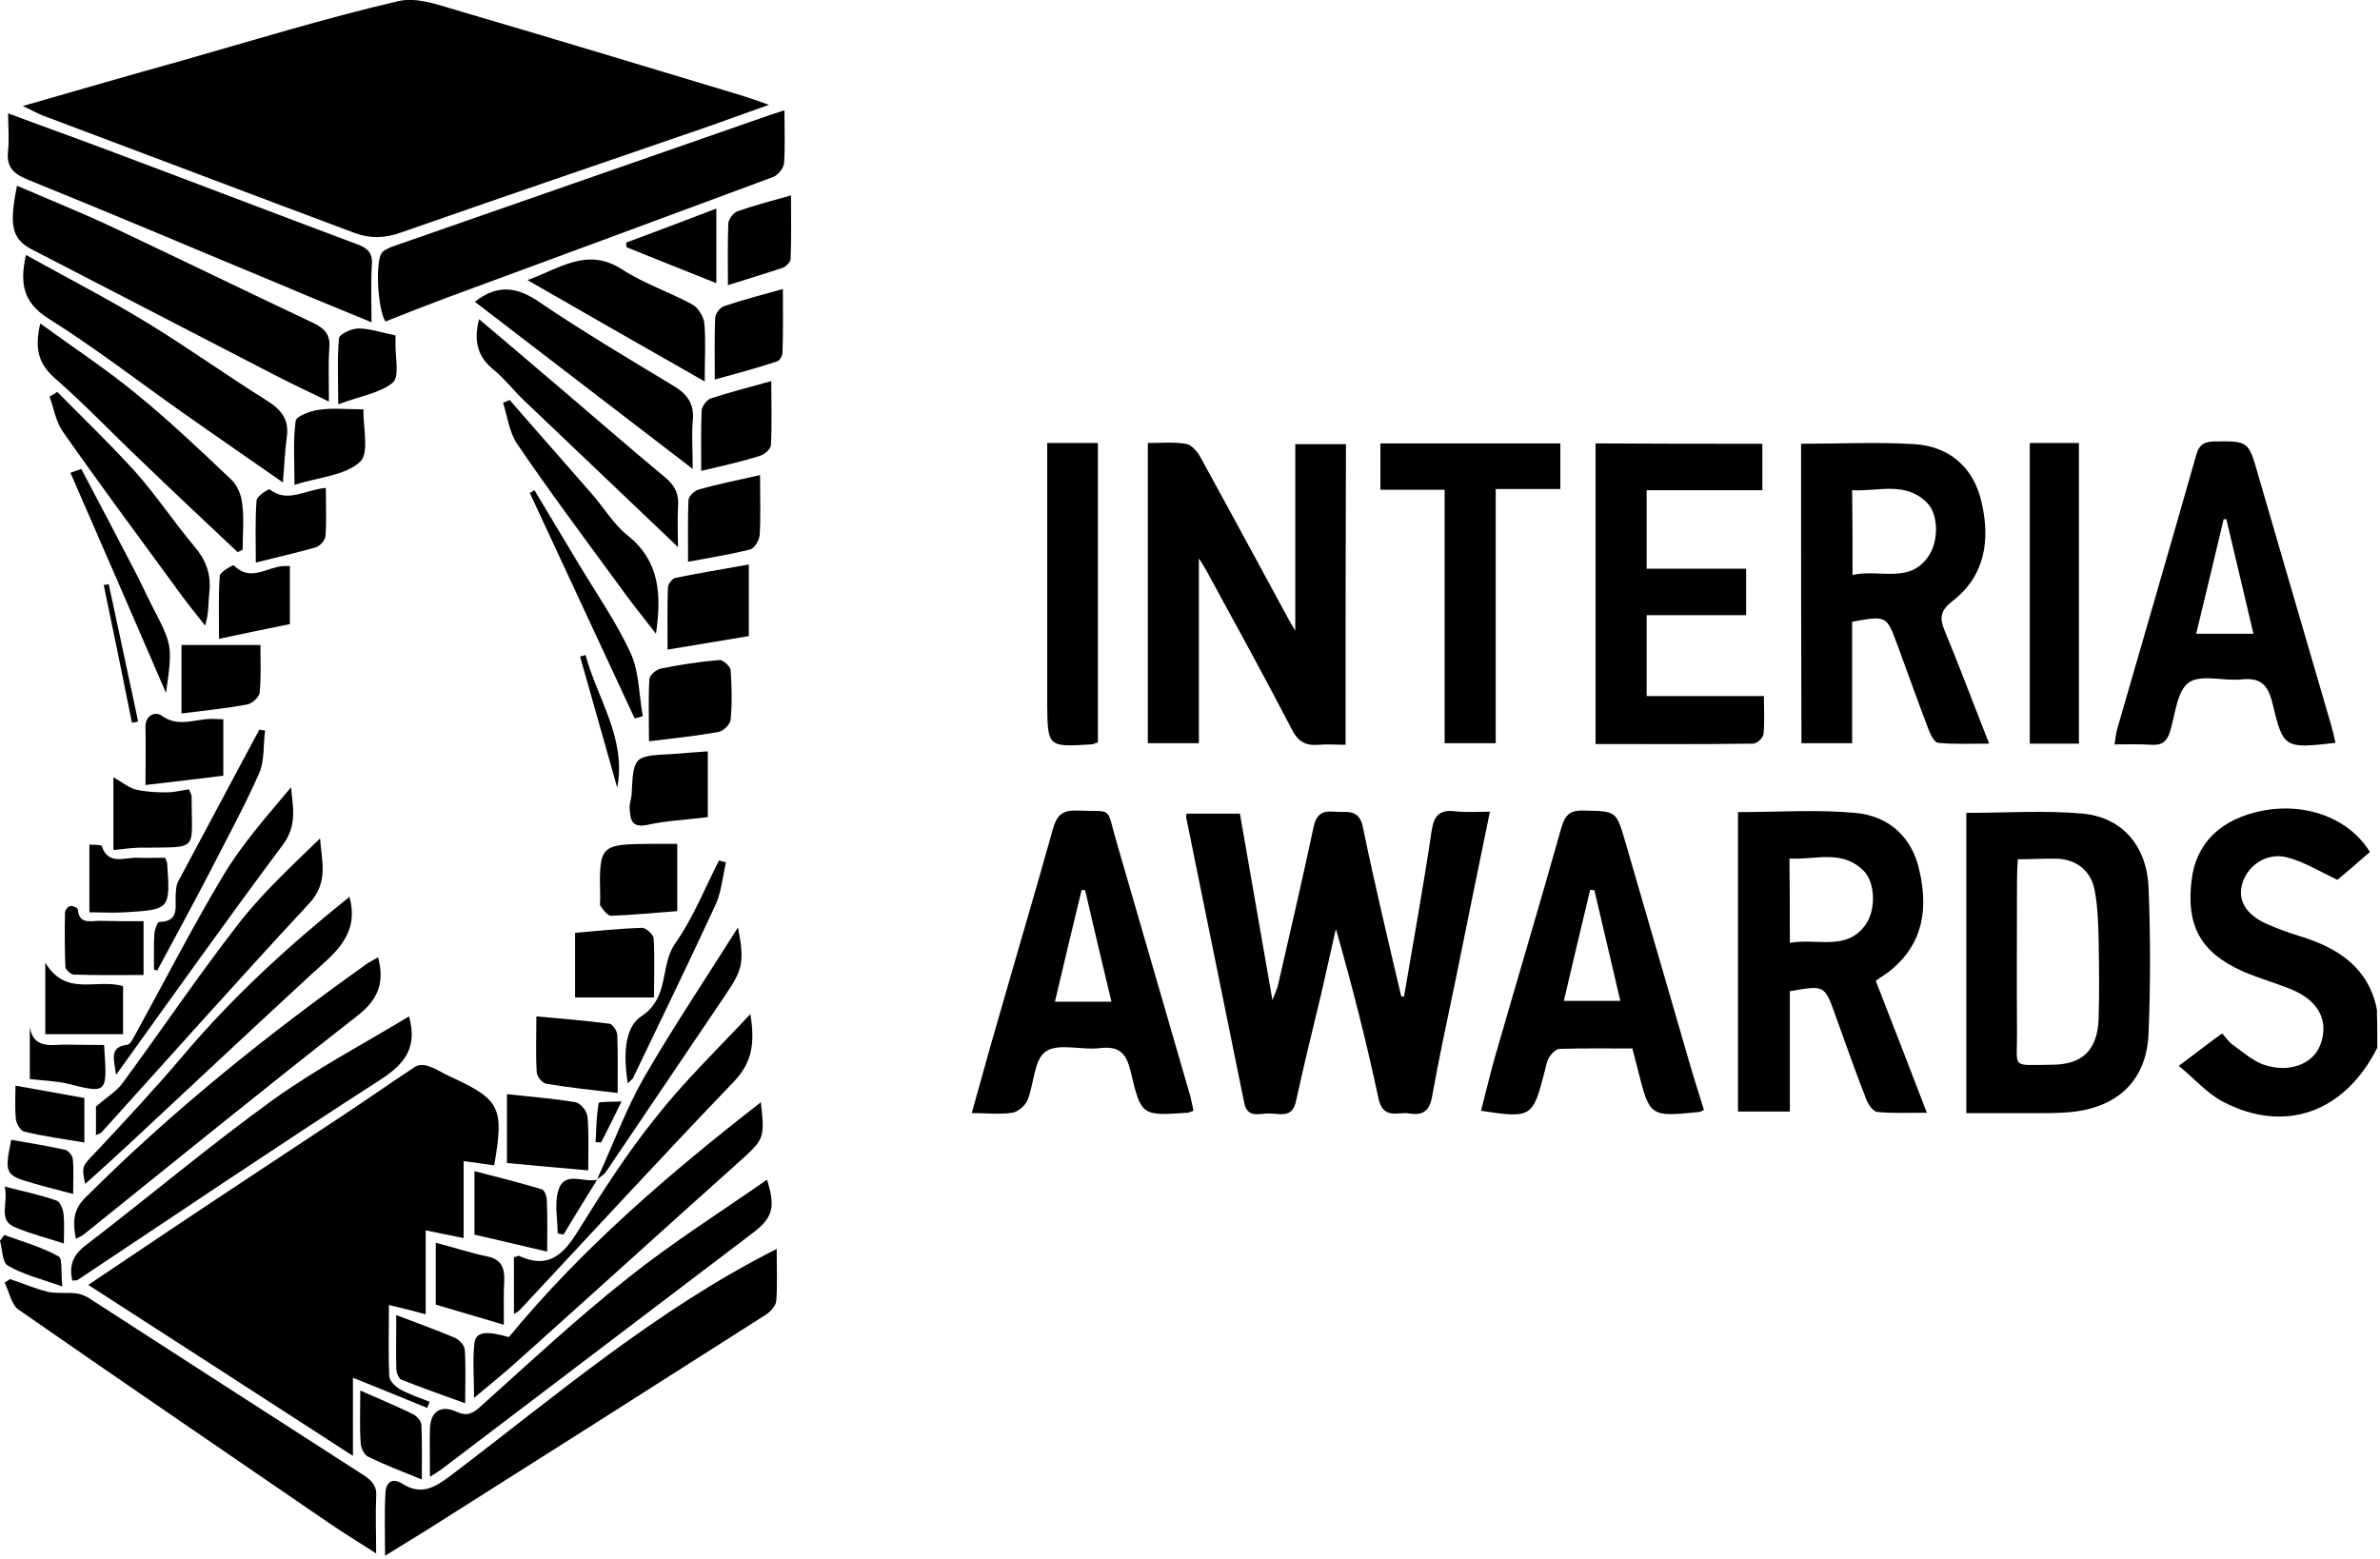 <?xml version="1.0" encoding="UTF-8"?> <svg xmlns="http://www.w3.org/2000/svg" width="615" height="403" viewBox="0 0 615 403" fill="none"> <g clip-path="url(#clip0_255_2)"> <path d="M614.3 270.8C605.9 287.5 590.5 293.1 574.5 284.8C570.4 282.7 567.2 278.9 563 275.5C567.4 272.2 570.6 269.7 574.2 267.1C575.2 268.2 575.9 269.3 576.9 270C579.4 271.8 581.9 274 584.7 275.1C591.4 277.5 597.7 275.1 599.6 270C601.9 263.8 599.1 258.5 591.8 255.6C587.8 254 583.6 252.8 579.6 251.1C568.7 246.2 564.9 239.4 566.3 227.6C567.4 217.9 573.9 211.6 584.8 209.5C596 207.4 607 211.5 612.4 220.2C609.4 222.8 606.3 225.5 604 227.4C599.3 225.2 595.3 222.7 591 221.6C585.8 220.3 581 223.5 579.5 228.1C578.1 232.4 580.1 236.2 585.5 238.7C588.4 240 591.4 241.1 594.4 242C604.1 245 612 250 614.2 260.9C614.3 264.2 614.3 267.5 614.3 270.8Z" fill="black"></path> <path d="M5.9 27.4C20.5 23.2 33.6 19.4 46.9 15.7C65.5 10.4 84 4.7 102.9 0.3C107.9 -0.9 113.9 1.5 119.2 3C143.4 10.1 167.5 17.4 191.7 24.7C193.6 25.3 195.4 25.9 198.7 27.1C192.7 29.2 188.1 30.9 183.6 32.5C156.9 41.7 130.2 50.8 103.6 60.1C99.4 61.6 95.6 61.7 91.6 60.2C64.6 50.1 37.8 39.9 10.9 29.8C9.7 29.3 8.6 28.7 5.9 27.4Z" fill="black"></path> <path d="M127.701 301.199C125.301 300.899 122.901 300.499 119.801 300.099C119.801 306.699 119.801 313.099 119.801 319.999C116.201 319.299 113.401 318.699 110.001 317.999C110.001 325.399 110.001 332.299 110.001 339.699C106.601 338.799 103.901 338.099 100.501 337.299C100.501 343.999 100.301 349.899 100.601 355.799C100.701 356.999 102.201 358.399 103.401 359.099C105.801 360.399 108.401 361.299 111.001 362.299C110.801 362.799 110.601 363.399 110.401 363.899C104.301 361.399 98.201 358.899 91.201 356.099C91.201 363.199 91.201 369.199 91.201 376.299C68.001 361.299 45.801 346.899 22.801 332.099C30.501 326.899 37.601 322.199 44.701 317.399C59.201 307.699 73.801 298.099 88.301 288.499C94.701 284.299 100.901 279.899 107.301 275.699C108.201 275.099 109.801 275.199 110.801 275.599C112.701 276.199 114.401 277.399 116.201 278.199C129.301 284.199 130.301 286.199 127.701 301.199Z" fill="black"></path> <path d="M362.8 257.6C365.2 243.4 367.8 229.2 369.9 215C370.5 210.8 371.9 209.2 376.1 209.7C378.9 210 381.7 209.8 385 209.8C381.9 224.8 379 239.1 376.1 253.4C374 263.5 371.8 273.6 370 283.7C369.3 287.4 367.4 288.3 364.2 287.8C361.2 287.3 357.4 289.5 356.2 283.9C353.1 269.3 349.4 254.8 345.2 240.1C343.9 245.7 342.7 251.3 341.4 256.9C339.2 266.1 336.9 275.3 334.9 284.6C333.9 289.3 330.5 287.7 327.8 287.8C325.4 287.8 322.3 289.1 321.5 285C316.5 260.4 311.5 235.8 306.5 211.2C306.5 211 306.5 210.9 306.6 210.3C310.9 210.3 315.3 210.3 320.4 210.3C323.1 225.9 325.9 241.7 328.8 258.5C329.5 256.7 329.9 255.8 330.2 254.8C333.3 241.2 336.5 227.6 339.4 213.9C340.1 210.5 341.6 209.5 344.8 209.8C347.9 210.1 351.2 208.8 352.2 213.9C355.2 228.5 358.7 243.1 362.1 257.6C362.3 257.5 362.5 257.5 362.8 257.6Z" fill="black"></path> <path d="M347.7 192.499C345.1 192.499 342.9 192.299 340.8 192.499C337.4 192.799 335.4 191.699 333.8 188.499C326.7 174.799 319.2 161.199 311.8 147.599C311.4 146.899 311 146.199 309.8 144.299C309.8 160.999 309.8 176.299 309.8 192.099C305.2 192.099 301.1 192.099 296.6 192.099C296.6 166.499 296.6 140.799 296.6 114.499C299.9 114.499 303.2 114.199 306.4 114.699C307.8 114.899 309.3 116.599 310.1 117.999C317.8 131.999 325.4 146.099 333 160.099C333.3 160.699 333.6 161.199 334.7 162.999C334.7 146.199 334.7 130.699 334.7 114.799C339.2 114.799 343.3 114.799 347.8 114.799C347.7 140.299 347.7 165.999 347.7 192.499Z" fill="black"></path> <path d="M465.4 114.699C475.5 114.699 485.2 114.199 494.7 114.799C503.7 115.399 509.9 120.699 512 129.599C514.3 139.399 513.1 148.699 504.6 155.299C501.4 157.799 501.1 159.599 502.5 162.999C506.4 172.399 509.9 181.799 514 192.199C509.2 192.199 505 192.399 500.8 191.999C499.9 191.899 498.9 189.999 498.4 188.699C495.6 181.399 493 173.999 490.3 166.699C487.5 159.099 487.5 159.099 478.6 160.699C478.6 170.999 478.6 181.299 478.6 192.099C474 192.099 469.9 192.099 465.5 192.099C465.4 166.399 465.4 140.699 465.4 114.699ZM478.7 148.599C485.9 146.999 493.6 151.099 498.5 143.499C501 139.599 500.9 132.799 497.9 129.899C492.3 124.299 485.3 127.099 478.6 126.699C478.7 134.099 478.7 140.799 478.7 148.599Z" fill="black"></path> <path d="M508.1 210.099C518.4 210.099 528.4 209.399 538.3 210.299C548.5 211.299 554.8 218.799 555.2 229.499C555.7 241.999 555.7 254.499 555.2 266.899C554.8 278.999 547.5 286.099 535.4 287.399C533.3 287.599 531.1 287.699 528.9 287.699C522.1 287.699 515.3 287.699 508.1 287.699C508.1 261.699 508.1 235.999 508.1 210.099ZM521.4 222.099C521.3 224.099 521.2 225.799 521.2 227.399C521.2 240.499 521.1 253.699 521.2 266.799C521.3 276.299 519.4 275.299 530.1 275.199C538.2 275.199 542 271.399 542.3 263.199C542.5 256.599 542.4 249.899 542.3 243.199C542.2 238.899 542.1 234.599 541.3 230.299C540.5 225.599 537.3 222.599 532.5 221.999C528.9 221.799 525.3 222.099 521.4 222.099Z" fill="black"></path> <path d="M462.5 256.2C462.5 266.4 462.5 276.6 462.5 287.3C457.9 287.3 453.6 287.3 449.1 287.3C449.1 261.6 449.1 235.9 449.1 209.9C459.5 209.9 469.5 209.2 479.4 210.1C488.1 210.9 494.1 216.3 496 225.1C498.2 234.8 497 243.7 488.9 250.5C487.8 251.5 486.5 252.2 484.7 253.5C489 264.5 493.3 275.6 497.9 287.6C493.2 287.6 489.1 287.8 485.1 287.4C484 287.3 482.7 285.4 482.2 284C479.4 276.9 476.9 269.7 474.3 262.5C471.5 254.6 471.5 254.6 462.5 256.2ZM462.5 243.7C469.6 242.4 477.3 246 482.2 238.8C484.8 235 484.5 228.1 481.7 225.2C476.1 219.4 469.1 222.3 462.4 221.9C462.5 229.3 462.5 236 462.5 243.7Z" fill="black"></path> <path d="M603.5 191.999C590.3 193.499 590 193.499 587.2 181.699C586 176.899 584.1 175.099 579.2 175.599C574.6 176.099 568.8 174.199 565.6 176.399C562.6 178.499 562.1 184.499 560.8 188.899C560 191.599 558.7 192.699 555.9 192.499C552.9 192.299 549.9 192.399 546.4 192.399C546.7 190.899 546.7 189.599 547.1 188.399C553.9 164.899 560.7 141.499 567.4 117.999C568.1 115.399 569 114.199 572 114.099C581 113.999 581 113.899 583.5 122.699C589.7 144.099 596 165.499 602.2 186.799C602.7 188.499 603.1 190.099 603.5 191.999ZM582.3 163.799C579.9 153.699 577.6 143.899 575.3 134.199C575.1 134.199 574.8 134.199 574.6 134.199C572.3 143.999 569.9 153.799 567.5 163.799C572.7 163.799 577.3 163.799 582.3 163.799Z" fill="black"></path> <path d="M440.299 286.9C439.399 287.3 439.299 287.4 439.099 287.4C426.299 288.7 426.299 288.7 423.199 276.4C422.799 274.8 422.399 273.2 421.799 271C415.599 271 409.299 270.9 402.999 271.1C402.099 271.1 400.899 272.3 400.299 273.3C399.599 274.4 399.499 275.8 399.099 277.1C396.099 288.8 395.699 289.1 382.699 287.1C383.899 282.5 384.999 277.8 386.299 273.2C391.999 253.4 397.899 233.7 403.499 213.8C404.499 210.4 405.899 209.4 409.299 209.5C417.599 209.7 417.599 209.5 419.899 217.3C425.699 237.2 431.499 257.2 437.299 277.2C438.299 280.4 439.299 283.6 440.299 286.9ZM411.999 230.1C411.599 230.1 411.299 230 410.899 230C408.599 239.5 406.399 249 404.099 258.7C409.299 258.7 413.799 258.7 418.699 258.7C416.399 248.8 414.199 239.5 411.999 230.1Z" fill="black"></path> <path d="M455.401 114.7C455.401 118.8 455.401 122.5 455.401 126.7C445.301 126.7 435.601 126.7 425.501 126.7C425.501 133.6 425.501 140 425.501 147C434.101 147 442.501 147 451.201 147C451.201 151.2 451.201 154.8 451.201 159C442.601 159 434.201 159 425.501 159C425.501 166.2 425.501 172.8 425.501 179.9C435.301 179.9 445.101 179.9 455.801 179.9C455.801 183.6 456.001 186.7 455.701 189.7C455.601 190.7 454.001 192.2 453.001 192.2C439.501 192.4 426.101 192.3 412.301 192.3C412.301 166.2 412.301 140.6 412.301 114.6C426.701 114.7 440.701 114.7 455.401 114.7Z" fill="black"></path> <path d="M308.4 287.099C307.5 287.399 307.2 287.599 306.9 287.599C295.1 288.399 294.9 288.499 292.2 277.099C291.1 272.399 289.4 270.299 284.3 270.899C279.5 271.499 273.5 269.499 270.2 271.799C267.2 273.799 267.2 280.199 265.5 284.399C264.9 285.799 263 287.399 261.6 287.599C258.4 288.099 255 287.699 251.1 287.699C253.4 279.599 255.4 272.099 257.6 264.599C262.4 247.799 267.4 230.999 272.1 214.199C273.1 210.699 274.5 209.399 278.2 209.499C287.8 209.899 285.8 208.199 288.4 217.199C294.8 239.299 301.2 261.299 307.6 283.399C307.9 284.599 308.1 285.699 308.4 287.099ZM280.4 230.099C280.1 230.099 279.8 229.999 279.5 229.999C277.2 239.499 274.9 249.099 272.6 258.899C277.7 258.899 282.3 258.899 287.2 258.899C284.8 248.999 282.6 239.499 280.4 230.099Z" fill="black"></path> <path d="M202.701 28.5C202.701 33.6 202.901 37.9 202.601 42.2C202.501 43.4 201.101 45.2 199.901 45.7C171.701 56.2 143.501 66.6 115.301 77C110.001 79 104.801 81 99.601 83.1C97.601 80.1 96.901 67.5 98.701 65.3C99.301 64.6 100.301 64.2 101.201 63.8C132.601 52.9 163.901 41.9 195.301 31C197.501 30.2 199.601 29.5 202.701 28.5Z" fill="black"></path> <path d="M2.101 29.3C10.901 32.6 19.101 35.5 27.301 38.6C49.001 46.7 70.501 55 92.201 63.1C94.901 64.1 96.301 65.2 96.101 68.4C95.801 73 96.001 77.6 96.001 83.3C88.301 80.1 81.301 77.3 74.301 74.3C51.901 65 29.601 55.5 7.101 46.4C3.201 44.8 1.601 43 2.101 38.8C2.401 35.9 2.101 32.9 2.101 29.3Z" fill="black"></path> <path d="M97.199 401.5C92.499 398.5 88.599 396.1 84.799 393.5C58.099 375.2 31.399 357 4.799 338.5C2.899 337.2 2.399 333.9 1.199 331.5C1.699 331.2 2.199 330.9 2.599 330.6C5.899 331.7 9.099 333.1 12.399 333.9C14.699 334.4 17.299 334 19.699 334.3C20.799 334.4 21.899 334.9 22.799 335.4C46.499 350.7 70.199 366 93.999 381.3C96.299 382.8 97.499 384.3 97.199 387.2C96.999 391.5 97.199 396 97.199 401.5Z" fill="black"></path> <path d="M386.499 192.1C381.899 192.1 377.899 192.1 373.299 192.1C373.299 170.3 373.299 148.7 373.299 126.6C367.599 126.6 362.299 126.6 356.699 126.6C356.699 122.3 356.699 118.6 356.699 114.6C372.099 114.6 387.499 114.6 403.199 114.6C403.199 118.5 403.199 122.1 403.199 126.4C397.699 126.4 392.299 126.4 386.499 126.4C386.499 148.6 386.499 170.2 386.499 192.1Z" fill="black"></path> <path d="M200.701 322.8C200.701 327.6 200.901 331.9 200.601 336.2C200.501 337.5 199.101 339 197.901 339.8C168.601 358.5 139.301 377.1 109.901 395.7C106.701 397.7 103.501 399.6 99.501 402.1C99.501 396.1 99.301 391 99.601 385.9C99.701 383.2 101.301 381.8 104.001 383.5C109.001 386.7 112.601 384.3 116.701 381.2C143.601 360.8 169.401 338.6 200.701 322.8Z" fill="black"></path> <path d="M4.4 48C12.7 51.6 20.7 54.8 28.4 58.4C46 66.7 63.4 75.2 81 83.5C83.9 84.9 85.4 86.5 85.1 89.9C84.8 94.2 85 98.5 85 103.8C80.3 101.5 76 99.5 71.9 97.4C50.6 86.4 29.4 75.4 8.1 64.4C3.1 61.7 2.3 58.4 4.4 48Z" fill="black"></path> <path d="M270.6 114.5C275.5 114.5 279.4 114.5 283.7 114.5C283.7 140.5 283.7 166.2 283.7 191.9C282.9 192.1 282.5 192.4 282 192.4C270.7 193.1 270.7 193.1 270.6 181.8C270.6 162.3 270.6 142.8 270.6 123.4C270.6 120.6 270.6 117.8 270.6 114.5Z" fill="black"></path> <path d="M6.7 65.899C17.5 71.899 28 77.299 37.999 83.399C48.499 89.799 58.499 96.999 68.9 103.499C72.7 105.899 74.799 108.399 74.1 113.099C73.6 116.699 73.499 120.299 73.1 124.699C64.1 118.399 55.499 112.499 46.999 106.499C35.499 98.399 24.299 89.699 12.3 82.199C6.2 78.199 5 73.599 6.7 65.899Z" fill="black"></path> <path d="M537.2 192.2C532.6 192.2 528.7 192.2 524.5 192.2C524.5 166.2 524.5 140.5 524.5 114.5C528.7 114.5 532.8 114.5 537.2 114.5C537.2 140.5 537.2 166.2 537.2 192.2Z" fill="black"></path> <path d="M111.099 381.699C111.099 376.899 110.999 373.099 111.099 369.299C111.199 364.899 113.899 362.999 117.999 364.899C120.599 366.099 122.099 365.399 124.099 363.599C136.699 352.299 149.099 340.699 162.399 330.199C173.799 321.099 186.199 313.299 198.199 304.899C200.499 312.299 199.699 314.799 194.099 318.999C167.499 339.199 140.899 359.399 114.299 379.599C113.499 380.199 112.699 380.699 111.099 381.699Z" fill="black"></path> <path d="M18.699 330.999C17.799 327.199 18.799 324.399 22.099 321.899C38.299 309.499 53.899 296.299 70.499 284.299C81.599 276.299 93.799 269.899 105.699 262.699C107.899 270.699 104.699 274.899 98.399 278.999C71.999 295.999 46.099 313.499 20.099 330.799C19.799 330.999 19.199 330.899 18.699 330.999Z" fill="black"></path> <path d="M19.601 320.199C18.801 315.999 18.801 312.799 22.001 309.599C44.501 287.099 69.201 267.299 95.101 248.899C95.901 248.399 96.801 247.999 97.701 247.399C99.401 253.899 97.801 258.299 92.401 262.499C68.601 281.099 45.101 300.199 21.601 319.099C21.101 319.499 20.501 319.699 19.601 320.199Z" fill="black"></path> <path d="M131.499 345.599C150.399 322.599 173.099 303.199 196.599 284.899C197.699 294.599 197.499 294.399 190.199 300.999C171.299 317.899 152.499 334.999 133.599 351.899C130.299 354.899 126.799 357.699 122.499 361.299C122.499 355.999 122.099 351.499 122.599 347.099C122.999 344.199 125.599 343.899 131.499 345.599Z" fill="black"></path> <path d="M61.399 142.7C53.099 134.9 44.799 127.1 36.599 119.2C28.999 112 21.799 104.4 13.899 97.5C9.699 93.7 8.999 89.7 10.399 83.6C18.899 89.8 27.299 95.3 35.099 101.7C43.699 108.7 51.799 116.4 59.799 124C61.399 125.5 62.399 128.1 62.599 130.3C63.099 134.2 62.699 138.2 62.699 142.1C62.299 142.3 61.799 142.5 61.399 142.7Z" fill="black"></path> <path d="M178.999 121.199C159.599 106.299 141.099 92.099 122.699 77.999C128.599 73.399 133.599 74.099 139.399 78.099C150.599 85.699 162.399 92.699 173.999 99.699C177.699 101.899 179.499 104.499 178.999 108.999C178.699 112.399 178.999 116.099 178.999 121.199Z" fill="black"></path> <path d="M90.3 231.8C93 241.7 86.3 246.5 80.499 251.8C64.999 266.1 49.6 280.5 34.2 294.9C30.2 298.6 26.2 302.3 22 306C21 301.2 21.3 301.4 25.1 297.4C32.7 289.3 40.3 281.1 47.499 272.6C60.2 257.6 74.7 244.3 90.3 231.8Z" fill="black"></path> <path d="M24.801 293.399C24.801 290.099 24.801 287.299 24.801 285.999C27.701 283.499 30.201 281.999 31.701 279.899C41.701 266.299 51.201 252.199 61.601 238.799C67.801 230.799 75.301 223.899 82.701 216.699C83.101 222.599 85.001 227.999 79.901 233.499C61.801 252.999 44.101 272.899 26.301 292.599C26.101 292.899 25.701 292.999 24.801 293.399Z" fill="black"></path> <path d="M175.2 141.4C162 128.8 148.6 116.1 135.3 103.4C132.7 100.9 130.4 97.9 127.6 95.6C123.5 92.3 122.3 88.3 123.8 82.5C130.2 87.9 136.3 93.1 142.4 98.3C152.3 106.7 162 115.2 172 123.5C174.6 125.7 175.5 127.9 175.2 131.2C175 134.9 175.2 138.7 175.2 141.4Z" fill="black"></path> <path d="M182.101 98.599C166.501 89.699 151.901 81.399 136.301 72.399C145.001 69.199 151.801 63.899 160.701 69.599C166.401 73.299 173.001 75.499 178.901 78.699C180.401 79.499 181.801 81.799 182.001 83.499C182.401 88.099 182.101 92.699 182.101 98.599Z" fill="black"></path> <path d="M193.901 262.1C195.101 269.6 194.401 274.6 189.601 279.6C170.901 299.1 152.601 319 134.201 338.7C133.901 339 133.501 339.2 132.801 339.6C132.801 334.5 132.801 329.6 132.801 325C133.501 324.8 133.901 324.5 134.101 324.6C141.701 328.1 145.601 324.3 149.401 318.1C155.601 308.1 162.001 298.1 169.401 288.9C176.601 279.7 185.101 271.5 193.901 262.1Z" fill="black"></path> <path d="M14.801 101.3C21.601 108.2 28.601 114.9 35.101 122.1C40.501 128.2 45.001 135 50.201 141.2C53.201 144.7 54.601 148.4 54.101 153C53.801 155.7 54.001 158.5 53.001 161.7C50.401 158.4 47.801 155.2 45.401 151.8C35.601 138.4 25.701 125.1 16.201 111.5C14.401 108.9 13.901 105.5 12.801 102.5C13.501 102.1 14.201 101.7 14.801 101.3Z" fill="black"></path> <path d="M169.5 163.799C165.8 159.099 162.6 154.999 159.5 150.699C150.8 138.799 141.9 126.899 133.6 114.699C131.6 111.699 131.1 107.599 130 104.099C130.6 103.899 131.1 103.599 131.7 103.399C138.7 111.399 145.8 119.499 152.8 127.499C156 131.099 158.5 135.499 162.2 138.399C170.4 144.999 171 153.499 169.5 163.799Z" fill="black"></path> <path d="M30 277.8C29.4 273.6 28.2 270.6 33 270C33.7 269.9 34.4 268.4 34.9 267.5C42.5 253.7 49.7 239.6 57.8 226.1C62.6 218.1 69 210.9 75.2 203.5C75.7 208.6 76.8 213.3 73.2 218.2C58.8 237.5 44.8 257.2 30 277.8Z" fill="black"></path> <path d="M172.5 167.899C172.5 161.999 172.4 156.899 172.6 151.799C172.6 150.999 173.7 149.599 174.4 149.399C180.6 148.099 186.9 147.099 193.5 145.899C193.5 152.399 193.5 157.999 193.5 164.399C186.8 165.499 180 166.699 172.5 167.899Z" fill="black"></path> <path d="M167.7 191.6C167.7 185.8 167.5 180.6 167.8 175.5C167.9 174.5 169.6 173 170.8 172.8C175.8 171.8 180.8 171 185.9 170.6C186.8 170.5 188.7 172.2 188.8 173.2C189.1 177.5 189.2 181.8 188.8 186C188.7 187.2 186.9 189 185.6 189.2C180 190.2 174.3 190.8 167.7 191.6Z" fill="black"></path> <path d="M131 300.6C131 294.4 131 288.9 131 282.8C137.1 283.5 143 283.9 148.7 284.9C150 285.1 151.7 287.2 151.8 288.6C152.2 292.9 152 297.2 152 302.5C145.1 301.9 138.3 301.3 131 300.6Z" fill="black"></path> <path d="M159.6 282.499C152.8 281.699 146.9 281.099 141.1 280.099C140.1 279.899 138.8 278.299 138.7 277.199C138.4 272.599 138.6 267.999 138.6 262.699C145.2 263.299 151.4 263.799 157.5 264.599C158.3 264.699 159.4 266.399 159.5 267.399C159.7 271.999 159.6 276.599 159.6 282.499Z" fill="black"></path> <path d="M154.301 304.799C158.301 296.099 161.601 286.999 166.301 278.699C173.801 265.699 182.201 253.199 190.701 239.699C192.401 248.499 191.901 250.599 187.701 256.799C177.301 272.199 166.901 287.599 156.501 302.999C155.901 303.699 155.001 304.299 154.301 304.799Z" fill="black"></path> <path d="M169 257.8C161.8 257.8 155.3 257.8 148.6 257.8C148.6 252.4 148.6 247 148.6 241.1C154.5 240.6 160.2 240 165.9 239.8C166.9 239.8 168.8 241.5 168.9 242.5C169.2 247.3 169 252.1 169 257.8Z" fill="black"></path> <path d="M175.001 218.1C175.001 223.9 175.001 229.5 175.001 235.5C169.301 235.9 163.601 236.5 157.901 236.7C157.001 236.7 155.901 235.2 155.201 234.2C154.901 233.8 155.101 232.9 155.101 232.3C154.801 218.2 154.801 218.2 168.901 218.1C170.801 218.1 172.701 218.1 175.001 218.1Z" fill="black"></path> <path d="M182.901 211.199C177.401 211.899 172.201 212.099 167.301 213.199C163.001 214.099 162.901 211.599 162.701 208.899C162.601 207.799 163.101 206.599 163.201 205.499C163.701 195.399 163.701 195.399 173.601 194.899C176.601 194.699 179.501 194.399 182.901 194.199C182.901 199.699 182.901 205.199 182.901 211.199Z" fill="black"></path> <path d="M196.4 122.8C196.4 128.7 196.6 133.5 196.3 138.3C196.2 139.6 195 141.7 193.9 142C188.8 143.3 183.6 144.1 177.8 145.2C177.8 139.4 177.7 134.3 177.9 129.2C178 128.2 179.5 126.8 180.6 126.5C185.6 125.1 190.6 124.1 196.4 122.8Z" fill="black"></path> <path d="M46.9 184.399C46.9 177.999 46.9 172.099 46.9 166.699C53.8 166.699 60.3 166.699 67.3 166.699C67.3 170.399 67.5 174.699 67.1 178.999C67 180.199 65.1 181.899 63.8 182.099C58.3 183.099 52.7 183.699 46.9 184.399Z" fill="black"></path> <path d="M181.201 121.7C181.201 116 181.101 111.1 181.301 106.1C181.401 105 182.601 103.4 183.601 103C188.401 101.4 193.301 100.2 199.301 98.5C199.301 104.7 199.501 109.9 199.201 115.1C199.101 116.1 197.501 117.5 196.401 117.8C191.701 119.3 186.801 120.4 181.201 121.7Z" fill="black"></path> <path d="M57.7 185.9C57.7 191 57.7 195.5 57.7 200.5C51.1 201.3 44.6 202.1 37.6 202.9C37.6 197.5 37.7 192.8 37.6 188C37.501 184.8 40.1 183.8 41.8 185C45.6 187.7 49.3 186.3 53.1 185.9C54.6 185.7 56.001 185.9 57.7 185.9Z" fill="black"></path> <path d="M184.701 98.099C184.701 92.299 184.601 87.199 184.801 82.099C184.901 80.999 186.101 79.399 187.201 79.099C191.901 77.499 196.601 76.299 202.301 74.699C202.301 80.399 202.401 85.799 202.201 91.099C202.201 91.899 201.501 93.199 200.801 93.399C195.701 95.099 190.501 96.499 184.701 98.099Z" fill="black"></path> <path d="M39.8 250.6C39.8 247.5 39.7 244.3 39.9 241.2C40 240.2 40.7 238.3 41.1 238.3C46.5 238.2 45.2 234.3 45.4 231.2C45.5 230.1 45.5 228.8 46 227.9C53 214.8 60 201.7 67 188.6C67.5 188.7 68 188.8 68.5 188.8C68 192.5 68.4 196.5 67 199.8C63.1 208.6 58.5 217 54.1 225.6C49.7 234.1 45.1 242.5 40.6 250.9C40.3 250.7 40.1 250.7 39.8 250.6Z" fill="black"></path> <path d="M141.4 323.499C134.5 321.899 128.5 320.499 122.6 319.099C122.6 313.599 122.6 308.699 122.6 302.699C128.8 304.299 134.4 305.699 140 307.399C140.7 307.599 141.3 309.199 141.3 310.199C141.5 314.199 141.4 318.299 141.4 323.499Z" fill="black"></path> <path d="M37.1 238.1C37.1 242.9 37.1 247.1 37.1 252C30.9 252 25 252.1 19.1 251.9C18.3 251.9 16.9 250.6 16.9 249.9C16.7 245.3 16.7 240.6 16.8 235.9C16.8 235.3 17.5 234.3 18.1 234.2C18.7 234 20 234.6 20.1 235C20.4 239 23.4 238 25.7 238C29.3 238.1 32.9 238.1 37.1 238.1Z" fill="black"></path> <path d="M74.901 161.3C68.901 162.5 62.901 163.8 56.601 165.1C56.601 159.2 56.401 154 56.801 148.8C56.901 147.8 60.201 146 60.401 146.1C64.701 150.5 68.901 146.6 73.201 146.3C73.701 146.3 74.201 146.3 74.901 146.3C74.901 151.2 74.901 156 74.901 161.3Z" fill="black"></path> <path d="M31.799 254.9C31.799 259.2 31.799 263.1 31.799 267.3C24.999 267.3 18.499 267.3 11.699 267.3C11.699 261.5 11.699 256 11.699 248.8C17.099 257.8 24.999 252.8 31.799 254.9Z" fill="black"></path> <path d="M29.301 219.699C29.301 213.599 29.301 207.999 29.301 200.899C31.801 202.299 33.401 203.699 35.201 204.099C37.801 204.699 40.501 204.799 43.101 204.799C45.001 204.799 46.901 204.299 48.801 203.999C49.201 204.899 49.501 205.399 49.501 205.799C49.501 220.099 51.601 218.899 37.301 219.099C34.901 218.999 32.401 219.399 29.301 219.699Z" fill="black"></path> <path d="M94 105.8C93.8 105.4 94 105.6 93.9 105.7C93.8 110.4 95.5 117.2 93 119.4C89.2 122.9 82.5 123.3 76.1 125.3C76.1 119.2 75.7 113.9 76.4 108.8C76.6 107.5 80.3 106.2 82.5 105.9C86.1 105.4 89.7 105.8 94 105.8Z" fill="black"></path> <path d="M102.4 339.899C108.1 342.099 112.9 343.799 117.6 345.799C118.7 346.299 120.1 347.799 120.1 348.899C120.4 353.199 120.2 357.499 120.2 362.699C114.4 360.599 109 358.699 103.7 356.599C103 356.299 102.4 354.699 102.4 353.699C102.3 349.399 102.4 345.099 102.4 339.899Z" fill="black"></path> <path d="M188.099 73.7C188.099 67.9 187.999 62.7 188.199 57.7C188.299 56.6 189.499 55 190.599 54.6C194.899 53.1 199.399 51.9 204.399 50.5C204.399 56.2 204.499 61.5 204.299 66.9C204.299 67.7 203.099 68.9 202.299 69.2C197.799 70.7 193.199 72.1 188.099 73.7Z" fill="black"></path> <path d="M23.1 235.8C23.1 229.7 23.1 224.2 23.1 218.3C24.4 218.4 26.2 218.3 26.3 218.7C28 223.7 32.1 221.6 35.3 221.7C37.8 221.8 40.4 221.7 42.7 221.7C43 222.6 43.2 222.9 43.2 223.2C44 235 44 235.1 32.3 235.8C29.4 236 26.3 235.8 23.1 235.8Z" fill="black"></path> <path d="M84.201 126.1C84.201 130.7 84.401 134.7 84.101 138.6C84.001 139.7 82.601 141.2 81.501 141.5C76.601 142.9 71.601 144 66.101 145.4C66.101 139.6 65.901 134.4 66.301 129.3C66.401 128.2 69.401 126.3 69.701 126.5C74.301 130.1 78.801 126.6 84.201 126.1Z" fill="black"></path> <path d="M20.999 121.199C25.699 130.099 30.399 138.999 34.999 147.899C36.499 150.799 37.899 153.899 39.399 156.799C44.599 166.899 44.599 166.899 42.899 179.099C34.699 160.099 26.499 141.199 18.199 122.199C19.199 121.899 20.099 121.499 20.999 121.199Z" fill="black"></path> <path d="M130.2 342.399C123.7 340.499 118.3 338.899 112.6 337.199C112.6 331.999 112.6 326.699 112.6 321.199C117.2 322.399 121.4 323.799 125.7 324.699C129.5 325.399 130.4 327.599 130.3 330.999C130.1 334.399 130.2 337.899 130.2 342.399Z" fill="black"></path> <path d="M164 185.699C155 166.299 145.9 146.799 136.9 127.399C137.3 127.199 137.7 126.999 138.1 126.699C141.9 132.999 145.7 139.399 149.5 145.699C154.1 153.399 159.3 160.799 163 168.899C165.2 173.799 165.1 179.699 166.1 185.099C165.4 185.299 164.7 185.499 164 185.699Z" fill="black"></path> <path d="M162.2 279.999C161.2 273.399 161.1 265.699 165.7 262.699C173.2 257.699 170.4 249.599 174.5 243.799C179.1 237.299 182.1 229.599 185.8 222.399C186.4 222.599 187 222.699 187.6 222.899C186.7 226.699 186.4 230.799 184.7 234.299C177.8 249.199 170.6 263.999 163.5 278.799C163.2 279.099 162.9 279.299 162.2 279.999Z" fill="black"></path> <path d="M93.1 359.399C98.3 361.699 102.6 363.499 106.7 365.499C107.7 365.999 108.9 367.299 108.9 368.399C109.1 372.799 109 377.199 109 382.399C103.8 380.299 99.4 378.599 95.1 376.499C94.1 375.999 93.201 374.199 93.201 372.899C92.9 368.699 93.1 364.599 93.1 359.399Z" fill="black"></path> <path d="M185.101 53.899C185.101 60.599 185.101 66.399 185.101 73.199C177.001 69.999 169.401 66.899 161.901 63.899C161.901 63.499 161.801 63.099 161.801 62.699C169.401 59.899 177.001 56.999 185.101 53.899Z" fill="black"></path> <path d="M87.4 104.499C87.4 98.099 87.1 92.699 87.6 87.399C87.7 86.399 90.8 84.899 92.6 84.899C95.6 84.899 98.7 85.999 102.2 86.699C102.2 86.799 102.2 87.799 102.2 88.699C102.1 92.199 103.3 97.299 101.5 98.899C98.2 101.599 93 102.399 87.4 104.499Z" fill="black"></path> <path d="M26.899 270.1C27.699 282.5 27.999 282.8 17.499 280.1C14.499 279.4 11.299 279.3 7.699 278.9C7.699 274.3 7.699 269.9 7.699 265.5C8.599 270.7 12.499 270.2 16.199 270C19.599 270 23.099 270.1 26.899 270.1Z" fill="black"></path> <path d="M4.001 280.6C10.001 281.7 15.701 282.7 21.801 283.8C21.801 287.5 21.801 291 21.801 295.3C16.401 294.4 11.301 293.7 6.301 292.5C5.301 292.3 4.201 290.4 4.101 289.2C3.801 286.1 4.001 283 4.001 280.6Z" fill="black"></path> <path d="M18.901 308.6C14.901 307.5 11.801 306.8 8.801 305.9C1.301 303.8 1.101 303.4 2.901 294.6C7.601 295.4 12.301 296.2 16.901 297.2C17.701 297.4 18.701 298.7 18.801 299.5C19.101 302.4 18.901 305.2 18.901 308.6Z" fill="black"></path> <path d="M1.199 306.699C6.399 307.999 10.599 308.899 14.599 310.299C15.499 310.599 16.299 312.499 16.399 313.699C16.699 316.099 16.499 318.599 16.499 321.399C11.899 319.899 7.899 318.899 4.099 317.299C-0.801 315.399 2.299 311.199 1.199 306.699Z" fill="black"></path> <path d="M16.1 332.499C10.4 330.499 5.9 329.399 2 327.099C0.6 326.299 0.6 322.899 0 320.699C0.4 320.199 0.7 319.699 1.1 319.199C5.8 320.899 10.7 322.299 15.1 324.699C16.2 325.199 15.7 328.799 16.1 332.499Z" fill="black"></path> <path d="M159.5 203.6C156.3 192.3 153.1 181 149.9 169.7C150.4 169.6 150.8 169.4 151.3 169.3C154.4 180.7 161.9 190.8 159.5 203.6Z" fill="black"></path> <path d="M154.301 304.9C151.401 309.6 148.501 314.3 145.601 319.1C145.101 319 144.601 318.9 144.101 318.8C144.101 315 143.201 311 144.301 307.6C145.901 302.5 150.901 305.8 154.301 304.9C154.301 304.9 154.301 304.8 154.301 304.9Z" fill="black"></path> <path d="M28.101 151C30.601 162.8 33.201 174.6 35.701 186.5C35.201 186.6 34.601 186.7 34.101 186.8C31.701 174.9 29.301 163.1 26.801 151.2C27.301 151.1 27.701 151.1 28.101 151Z" fill="black"></path> <path d="M160.6 284.699C158.4 289.199 156.9 292.299 155.3 295.299C154.8 295.299 154.4 295.199 153.9 295.199C154.1 291.799 154.1 288.399 154.7 285.099C154.8 284.699 157.9 284.799 160.6 284.699Z" fill="black"></path> </g> <defs> <clipPath id="clip0_255_2"> <rect width="614.3" height="402.1" fill="white"></rect> </clipPath> </defs> </svg> 